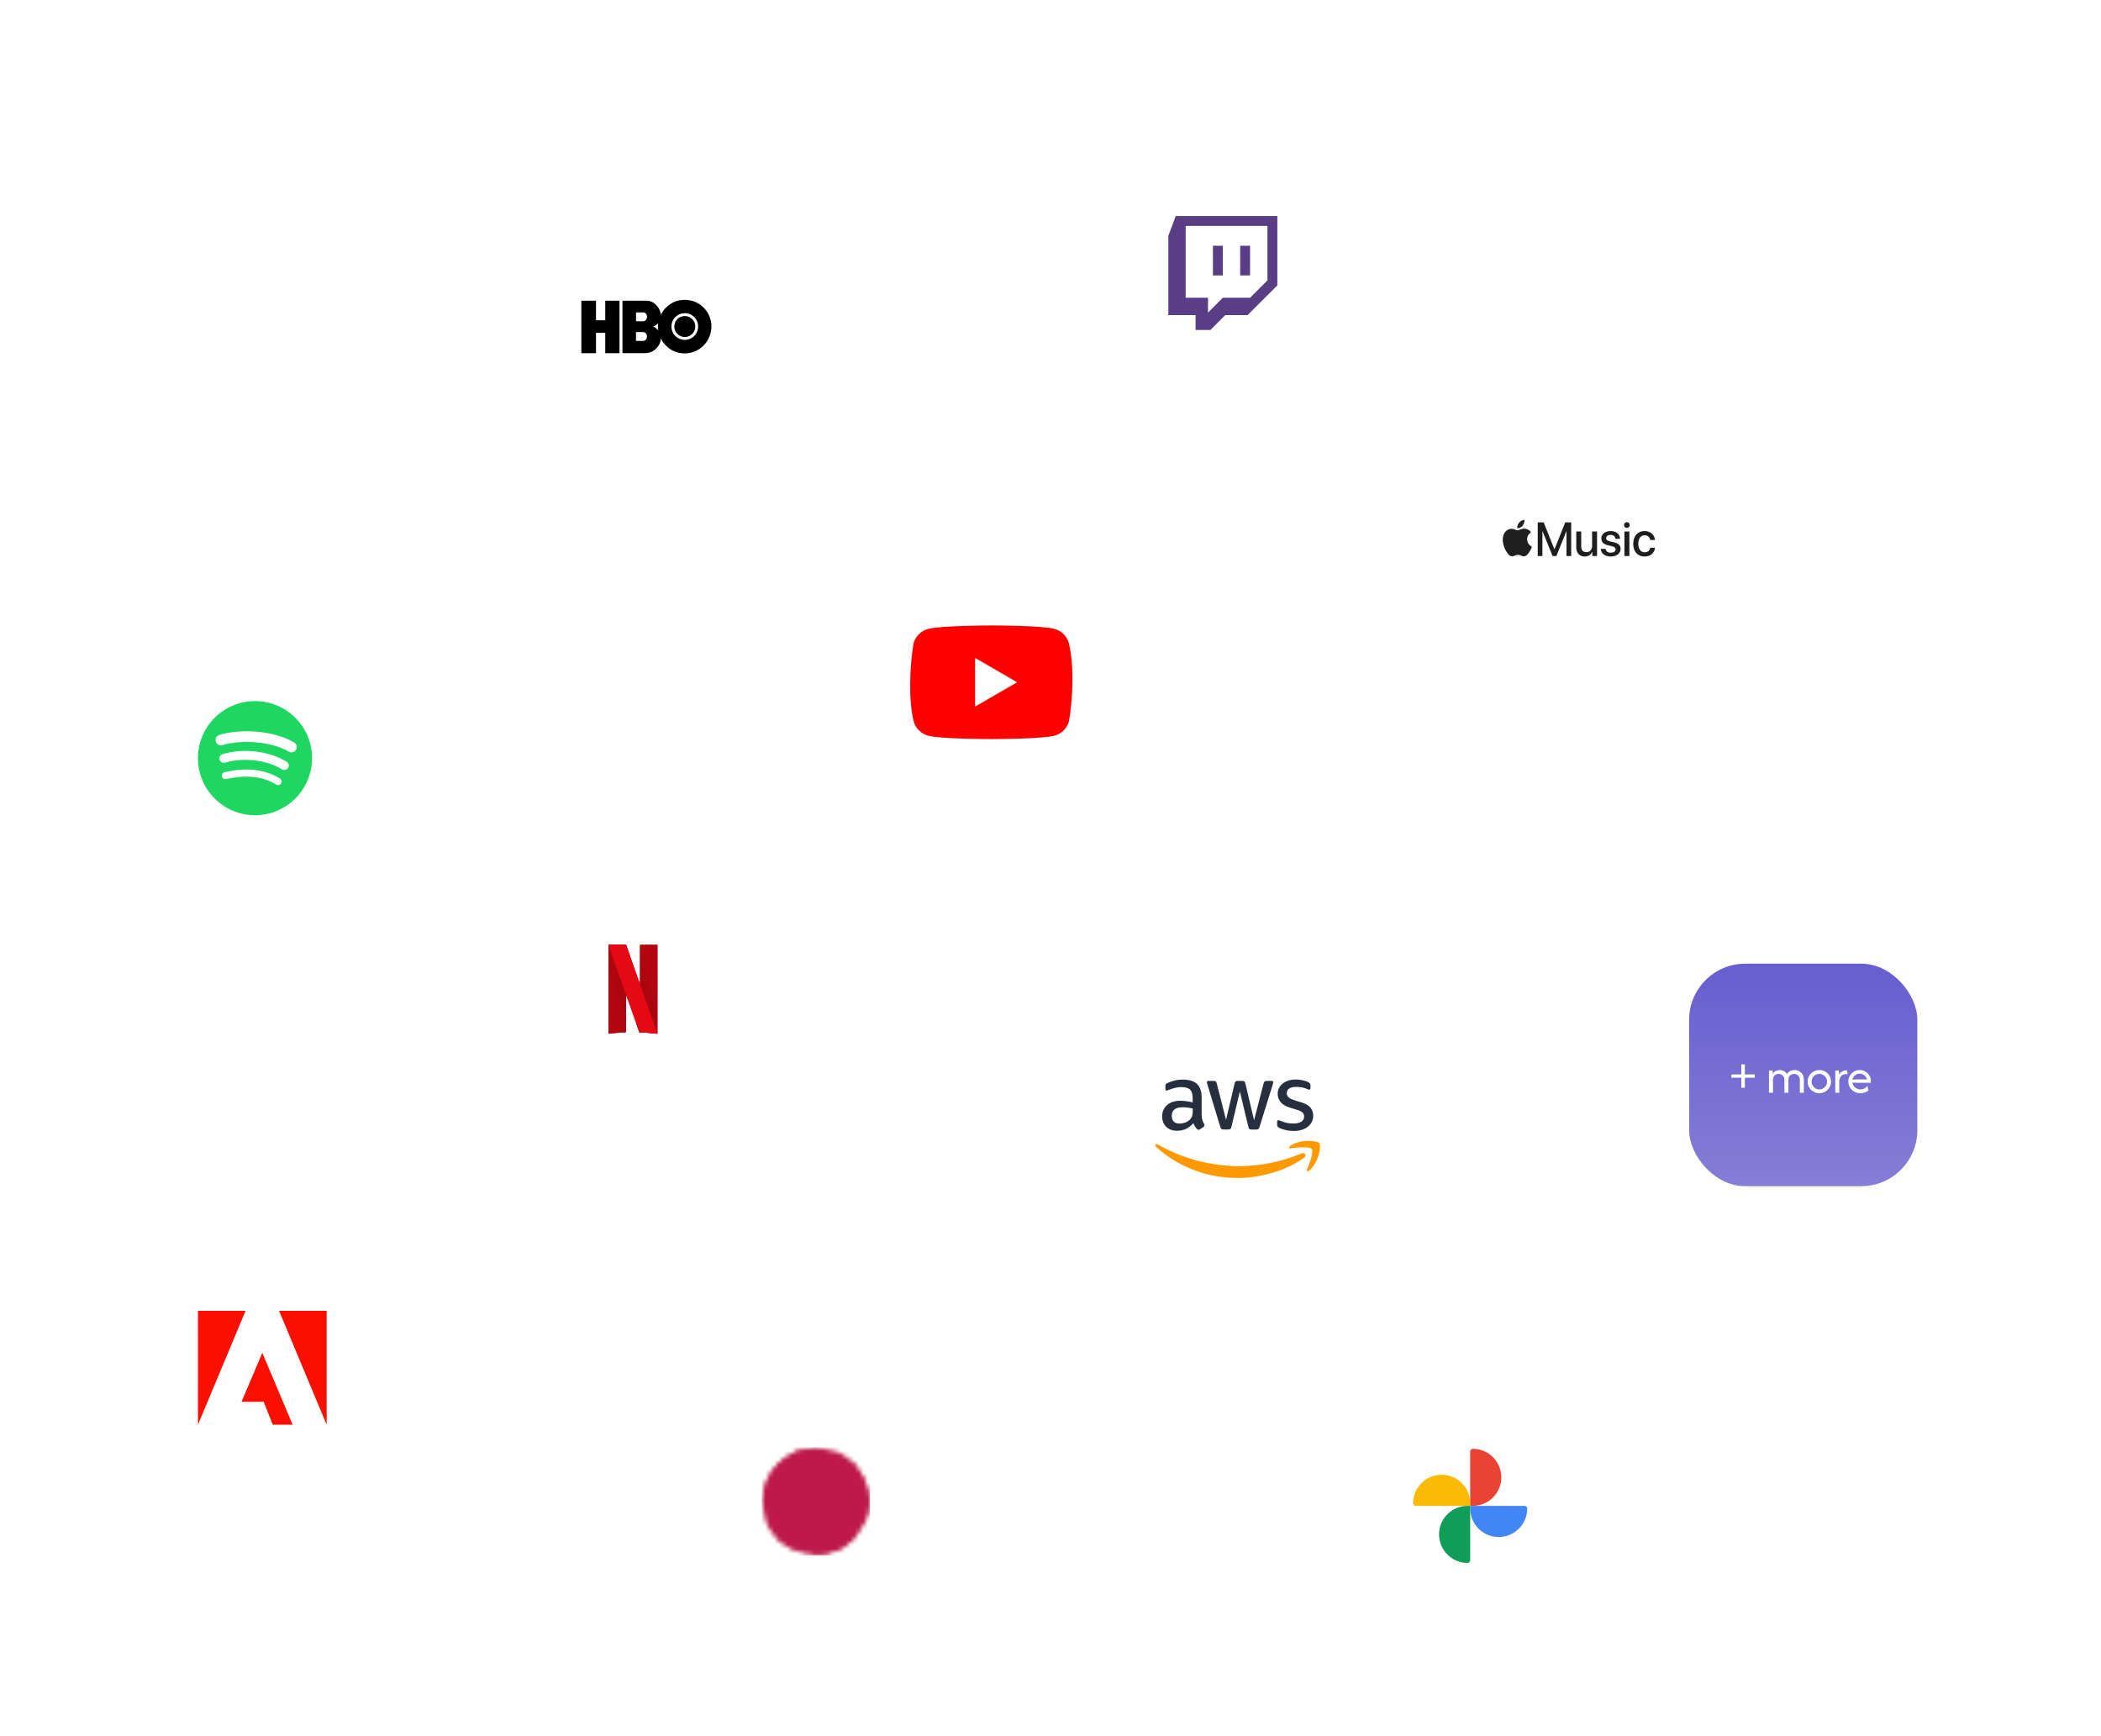 <svg width="472" height="390" viewBox="0 0 472 390" fill="none" xmlns="http://www.w3.org/2000/svg">
<g filter="url(#filter0_d_4185_19297)">
<rect x="254" y="32" width="51.272" height="49.99" rx="12.603" fill="white"/>
<g clip-path="url(#clip0_4185_19297)">
<path d="M268.674 44.002L267.004 48.455V66.266H273.124V69.608H276.466L279.804 66.266H284.812L291.492 59.589V44.002H268.674ZM270.899 46.227H289.266V58.474L285.369 62.371H279.248L275.911 65.708V62.371H270.899V46.227ZM277.021 57.362H279.248V50.683H277.021V57.362ZM283.143 57.362H285.369V50.683H283.143V57.362Z" fill="#5A3E85"/>
</g>
</g>
<g filter="url(#filter1_d_4185_19297)">
<rect x="162" y="308" width="51.272" height="49.99" rx="12.603" fill="white"/>
<mask id="mask0_4185_19297" style="mask-type:luminance" maskUnits="userSpaceOnUse" x="175" y="320" width="25" height="25">
<path d="M198.496 332.81C198.498 334.217 198.221 335.61 197.681 336.909C197.141 338.209 196.349 339.388 195.351 340.379C194.361 341.368 193.185 342.151 191.892 342.685C190.599 343.219 189.213 343.493 187.814 343.492C181.915 343.492 177.133 338.709 177.133 332.81C177.129 330.071 178.181 327.436 180.07 325.453C181.067 324.401 182.268 323.564 183.599 322.992C184.931 322.42 186.365 322.127 187.814 322.128C189.213 322.127 190.599 322.401 191.892 322.935C193.185 323.469 194.361 324.252 195.351 325.24C196.349 326.232 197.141 327.411 197.681 328.711C198.221 330.01 198.498 331.403 198.496 332.81Z" fill="#BD1949" stroke="white" stroke-width="2.564" stroke-linecap="round" stroke-linejoin="round"/>
<path d="M198.496 332.81C196.938 332.81 192.639 332.223 188.791 333.912C184.61 335.748 181.584 338.595 180.265 340.366" stroke="white" stroke-width="2.564" stroke-linecap="round" stroke-linejoin="round"/>
<path d="M183.81 322.903C185.481 324.446 189.129 328.374 190.486 332.274C191.842 336.174 192.344 340.969 192.654 342.333" stroke="white" stroke-width="2.564" stroke-linecap="round" stroke-linejoin="round"/>
<path d="M177.217 331.478C179.235 331.6 184.576 331.709 187.994 330.25C191.412 328.79 194.353 326.105 195.362 325.253M177.936 336.879C178.877 339.157 180.574 341.042 182.742 342.215" stroke="white" stroke-width="2.564" stroke-linecap="round" stroke-linejoin="round"/>
<path d="M177.133 332.81C177.129 330.071 178.181 327.436 180.07 325.453C181.067 324.401 182.268 323.564 183.599 322.992C184.931 322.42 186.365 322.127 187.814 322.128M192.087 323.017C193.304 323.549 194.41 324.303 195.351 325.24C196.349 326.232 197.141 327.411 197.681 328.711C198.221 330.01 198.498 331.403 198.496 332.81C198.496 334.125 198.258 335.385 197.823 336.549M187.814 343.492C189.213 343.493 190.599 343.219 191.892 342.685C193.185 342.151 194.361 341.368 195.351 340.379" stroke="white" stroke-width="2.564" stroke-linecap="round" stroke-linejoin="round"/>
</mask>
<g mask="url(#mask0_4185_19297)">
<path d="M175.321 320.318H200.316V345.312H175.321V320.318Z" fill="#BD1949" stroke="white" stroke-width="0.641"/>
</g>
</g>
<g filter="url(#filter2_d_4185_19297)">
<rect x="36" y="143" width="51.272" height="49.99" rx="12.603" fill="white"/>
<g clip-path="url(#clip1_4185_19297)">
<path d="M61.817 152.999C54.738 152.999 48.999 158.737 48.999 165.816C48.999 172.896 54.738 178.634 61.817 178.634C68.897 178.634 74.635 172.896 74.635 165.816C74.635 158.738 68.897 152.999 61.817 152.999L61.817 152.999ZM67.695 171.486C67.465 171.862 66.972 171.982 66.596 171.75C63.587 169.912 59.798 169.496 55.336 170.515C55.13 170.562 54.913 170.525 54.733 170.413C54.554 170.3 54.427 170.12 54.38 169.914C54.356 169.811 54.353 169.706 54.371 169.602C54.388 169.499 54.426 169.4 54.482 169.311C54.538 169.222 54.61 169.145 54.696 169.084C54.782 169.024 54.878 168.98 54.981 168.957C59.863 167.842 64.052 168.322 67.43 170.387C67.807 170.618 67.926 171.109 67.695 171.486ZM69.264 167.996C68.975 168.466 68.359 168.614 67.889 168.325C64.444 166.207 59.192 165.594 55.117 166.831C54.588 166.99 54.03 166.693 53.87 166.165C53.71 165.636 54.008 165.079 54.536 164.919C59.191 163.506 64.978 164.19 68.935 166.622C69.405 166.911 69.553 167.526 69.264 167.996ZM69.399 164.361C65.267 161.907 58.452 161.682 54.507 162.879C53.874 163.071 53.204 162.713 53.012 162.08C52.82 161.446 53.178 160.777 53.811 160.584C58.339 159.21 65.866 159.476 70.622 162.299C71.193 162.637 71.38 163.373 71.041 163.942C70.705 164.512 69.967 164.699 69.399 164.361H69.399Z" fill="#1ED760"/>
</g>
</g>
<g filter="url(#filter3_d_4185_19297)">
<rect x="38" y="278" width="51.272" height="49.99" rx="12.603" fill="white"/>
<g clip-path="url(#clip2_4185_19297)">
<path d="M63.463 299.431L70.272 315.585H65.809L63.772 310.441H58.79L63.463 299.431ZM77.916 289.998V315.582L67.227 289.998H77.916ZM59.698 289.998L49.005 315.582V289.998H59.698Z" fill="#FA0F00"/>
</g>
</g>
<g filter="url(#filter4_d_4185_19297)">
<rect x="202" y="124" width="51.272" height="49.99" rx="12.603" fill="white"/>
<g clip-path="url(#clip3_4185_19297)">
<path d="M244.656 139.997C244.447 139.224 244.039 138.519 243.473 137.953C242.907 137.387 242.203 136.979 241.43 136.77C238.6 135.998 227.213 135.998 227.213 135.998C227.213 135.998 215.826 136.021 212.996 136.793C212.223 137.002 211.519 137.41 210.953 137.976C210.387 138.543 209.979 139.247 209.77 140.02C208.914 145.047 208.582 152.707 209.793 157.533C210.002 158.306 210.41 159.011 210.976 159.577C211.542 160.143 212.247 160.551 213.02 160.76C215.849 161.532 227.237 161.532 227.237 161.532C227.237 161.532 238.624 161.532 241.453 160.76C242.226 160.551 242.93 160.143 243.497 159.577C244.063 159.011 244.471 158.306 244.68 157.533C245.582 152.499 245.861 144.844 244.656 139.997Z" fill="#FF0000"/>
<path d="M223.589 154.236L233.035 148.764L223.589 143.292V154.236Z" fill="white"/>
</g>
</g>
<g filter="url(#filter5_d_4185_19297)">
<rect x="309" y="309" width="51.272" height="49.99" rx="12.603" fill="white"/>
<g clip-path="url(#clip4_4185_19297)">
<path d="M328.408 326.824C331.946 326.824 334.817 329.695 334.817 333.233V333.819H322.585C322.263 333.819 321.999 333.555 321.999 333.233C321.999 329.695 324.87 326.824 328.408 326.824Z" fill="#FBBB05"/>
<path d="M341.81 327.408C341.81 330.946 338.939 333.817 335.401 333.817H334.815V321.585C334.815 321.263 335.079 321 335.401 321C338.939 321 341.81 323.871 341.81 327.408Z" fill="#E94335"/>
<path d="M341.224 340.817C337.687 340.817 334.815 337.946 334.815 334.408V333.822H347.047C347.37 333.822 347.633 334.086 347.633 334.408C347.633 337.946 344.762 340.817 341.224 340.817Z" fill="#4285F4"/>
<path d="M327.821 340.231C327.821 336.693 330.692 333.822 334.23 333.822H334.816V346.054C334.816 346.376 334.552 346.64 334.23 346.64C330.692 346.64 327.821 343.769 327.821 340.231Z" fill="#0F9D58"/>
</g>
</g>
<g filter="url(#filter6_d_4185_19297)">
<rect x="121" y="193" width="51.272" height="49.99" rx="12.603" fill="white"/>
<path d="M148.315 207.754L148.308 212.172L148.3 216.589L147.936 215.564L147.936 215.562L147.466 225.397C147.928 226.701 148.175 227.397 148.178 227.4C148.181 227.403 148.445 227.419 148.763 227.435C149.726 227.483 150.92 227.585 151.826 227.698C152.036 227.724 152.216 227.737 152.227 227.728C152.238 227.718 152.244 223.22 152.24 217.732L152.233 207.754H148.315ZM141.229 207.741V217.729C141.229 223.222 141.234 227.722 141.24 227.729C141.247 227.735 141.587 227.703 141.997 227.658C142.406 227.612 142.971 227.555 143.253 227.531C143.686 227.494 144.977 227.411 145.127 227.41C145.17 227.41 145.173 227.186 145.179 223.18L145.186 218.95L145.499 219.834L145.609 220.146L146.079 210.314L145.917 209.858C145.676 209.176 145.435 208.494 145.194 207.813L145.168 207.741H141.229Z" fill="#B1060F"/>
<path d="M141.229 207.741V213.347L145.178 223.824C145.179 223.584 145.179 223.454 145.179 223.18L145.186 218.95L145.499 219.834C147.238 224.755 148.172 227.394 148.178 227.4C148.181 227.403 148.445 227.419 148.763 227.435C149.726 227.483 150.92 227.585 151.826 227.698C152.036 227.724 152.216 227.737 152.227 227.728C152.234 227.721 152.239 225.515 152.241 222.404L148.309 211.102L148.308 212.172L148.3 216.589L147.936 215.564C147.581 214.562 147.344 213.892 145.917 209.858C145.676 209.176 145.435 208.494 145.194 207.813L145.168 207.741H141.229Z" fill="url(#paint0_radial_4185_19297)"/>
<path d="M141.229 207.741L145.186 218.955V218.95L145.498 219.834C147.238 224.755 148.172 227.394 148.178 227.4C148.181 227.403 148.445 227.419 148.763 227.435C149.726 227.483 150.92 227.585 151.826 227.698C152.034 227.724 152.214 227.737 152.226 227.728L148.299 216.587V216.589L147.936 215.564C147.581 214.562 147.344 213.892 145.917 209.858C145.533 208.773 145.208 207.853 145.193 207.813L145.168 207.741H141.229Z" fill="#E50914"/>
<path d="M148.315 207.754L148.308 212.172L148.3 216.589L147.936 215.564L147.936 215.562L147.466 225.397C147.928 226.701 148.175 227.397 148.178 227.4C148.181 227.403 148.445 227.419 148.763 227.435C149.726 227.483 150.92 227.585 151.826 227.698C152.036 227.724 152.216 227.737 152.227 227.728C152.238 227.718 152.244 223.22 152.24 217.732L152.233 207.754H148.315ZM141.229 207.741V217.729C141.229 223.222 141.234 227.722 141.24 227.729C141.247 227.735 141.587 227.703 141.997 227.658C142.406 227.612 142.971 227.555 143.253 227.531C143.686 227.494 144.977 227.411 145.127 227.41C145.17 227.41 145.173 227.186 145.179 223.18L145.186 218.95L145.499 219.834L145.609 220.146L146.079 210.314L145.917 209.858C145.676 209.176 145.435 208.494 145.194 207.813L145.168 207.741H141.229Z" fill="#B1060F"/>
<path d="M141.229 207.741V213.347L145.178 223.824C145.179 223.584 145.179 223.454 145.179 223.18L145.186 218.95L145.499 219.834C147.238 224.755 148.172 227.394 148.178 227.4C148.181 227.403 148.445 227.419 148.763 227.435C149.726 227.483 150.92 227.585 151.826 227.698C152.036 227.724 152.216 227.737 152.227 227.728C152.234 227.721 152.239 225.515 152.241 222.404L148.309 211.102L148.308 212.172L148.3 216.589L147.936 215.564C147.581 214.562 147.344 213.892 145.917 209.858C145.676 209.176 145.435 208.494 145.194 207.813L145.168 207.741H141.229Z" fill="url(#paint1_radial_4185_19297)"/>
<path d="M141.229 207.741L145.186 218.955V218.95L145.498 219.834C147.238 224.755 148.172 227.394 148.178 227.4C148.181 227.403 148.445 227.419 148.763 227.435C149.726 227.483 150.92 227.585 151.826 227.698C152.034 227.724 152.214 227.737 152.226 227.728L148.299 216.587V216.589L147.936 215.564C147.581 214.562 147.344 213.892 145.917 209.858C145.533 208.773 145.208 207.853 145.193 207.813L145.168 207.741H141.229Z" fill="#E50914"/>
</g>
<g filter="url(#filter7_d_4185_19297)">
<rect x="334" y="92" width="51.272" height="49.99" rx="12.603" fill="white"/>
<path d="M356.455 120.407V114.84H356.419L354.178 120.407H353.323L351.08 114.84H351.042V120.407H349.992V112.843H351.326L353.73 118.87H353.771L356.17 112.843H357.509V120.407H356.455ZM363.319 120.407H362.253V119.474H362.228C361.928 120.135 361.377 120.506 360.549 120.506C359.369 120.506 358.649 119.726 358.649 118.462V114.893H359.761V118.243C359.761 119.081 360.152 119.531 360.919 119.531C361.723 119.531 362.207 118.966 362.207 118.106V114.893H363.319V120.407ZM366.366 114.794C367.629 114.794 368.447 115.505 368.484 116.521H367.439C367.376 115.988 366.991 115.652 366.366 115.652C365.764 115.652 365.362 115.952 365.362 116.391C365.362 116.737 365.61 116.973 366.197 117.11L367.078 117.315C368.185 117.575 368.607 118.017 368.607 118.812C368.607 119.82 367.684 120.511 366.409 120.511C365.054 120.511 364.24 119.835 364.137 118.787H365.239C365.339 119.361 365.729 119.648 366.409 119.647C367.076 119.647 367.49 119.363 367.49 118.912C367.49 118.556 367.288 118.347 366.696 118.21L365.815 118.001C364.785 117.76 364.276 117.257 364.276 116.455C364.276 115.469 365.121 114.794 366.366 114.794ZM369.377 113.435C369.377 113.265 369.445 113.102 369.565 112.981C369.685 112.861 369.849 112.794 370.019 112.794C370.189 112.794 370.352 112.861 370.472 112.981C370.593 113.102 370.66 113.265 370.66 113.435C370.66 113.791 370.378 114.085 370.022 114.085C369.851 114.083 369.687 114.014 369.567 113.892C369.446 113.771 369.377 113.606 369.377 113.435ZM369.468 114.893H370.58V120.407H369.468V114.893ZM375.276 116.79C375.163 116.203 374.729 115.736 374.003 115.736C373.145 115.736 372.578 116.465 372.578 117.649C372.578 118.86 373.15 119.563 374.015 119.563C374.7 119.563 375.148 119.18 375.276 118.54H376.345C376.226 119.714 375.305 120.511 374.002 120.511C372.453 120.511 371.444 119.432 371.444 117.649C371.444 115.899 372.453 114.792 373.993 114.792C375.387 114.792 376.238 115.705 376.335 116.79H375.276ZM346.591 113.581C346.303 113.924 345.846 114.196 345.39 114.157C345.33 113.692 345.559 113.197 345.817 112.894C346.117 112.537 346.544 112.312 347.008 112.267C347.058 112.752 346.869 113.225 346.591 113.581ZM347.001 114.249C347.26 114.27 348.002 114.352 348.478 115.066C348.438 115.096 347.597 115.591 347.605 116.629C347.617 117.87 348.676 118.282 348.685 118.294C348.676 118.323 348.517 118.877 348.132 119.452C347.795 119.957 347.448 120.451 346.893 120.462C346.36 120.47 346.18 120.138 345.567 120.138C344.955 120.138 344.755 120.451 344.25 120.47C343.716 120.491 343.309 119.936 342.974 119.432C342.281 118.414 341.756 116.557 342.469 115.308C342.815 114.684 343.449 114.291 344.132 114.28C344.657 114.27 345.141 114.633 345.458 114.633C345.774 114.633 346.337 114.21 347.001 114.249Z" fill="#1E1E1E"/>
</g>
<g filter="url(#filter8_d_4185_19297)">
<rect x="384" y="212" width="51.272" height="49.99" rx="12.603" fill="url(#paint2_linear_4185_19297)"/>
<path d="M395.725 239.875V237.625H393.5V236.875H395.725V234.625H396.525V236.875H398.75V237.625H396.525V239.875H395.725ZM401.942 241V236H402.776V236.717C402.959 236.444 403.189 236.242 403.467 236.108C403.751 235.969 404.048 235.9 404.359 235.9C404.698 235.9 405.009 235.981 405.292 236.142C405.576 236.297 405.803 236.517 405.976 236.8C406.17 236.5 406.42 236.275 406.726 236.125C407.037 235.975 407.364 235.9 407.709 235.9C408.087 235.9 408.431 235.989 408.742 236.167C409.059 236.344 409.309 236.594 409.492 236.917C409.681 237.233 409.776 237.608 409.776 238.042V241H408.876V238.15C408.876 237.694 408.745 237.35 408.484 237.117C408.228 236.878 407.931 236.758 407.592 236.758C407.381 236.758 407.176 236.806 406.976 236.9C406.781 236.994 406.62 237.142 406.492 237.342C406.37 237.542 406.309 237.803 406.309 238.125V241H405.409V238.15C405.409 237.833 405.345 237.572 405.217 237.367C405.095 237.161 404.934 237.008 404.734 236.908C404.539 236.803 404.337 236.75 404.126 236.75C403.92 236.75 403.717 236.797 403.517 236.892C403.323 236.986 403.162 237.133 403.034 237.333C402.906 237.533 402.842 237.797 402.842 238.125V241H401.942ZM413.254 241.1C412.77 241.1 412.329 240.983 411.929 240.75C411.529 240.517 411.209 240.203 410.97 239.808C410.737 239.414 410.62 238.978 410.62 238.5C410.62 238.017 410.737 237.581 410.97 237.192C411.209 236.797 411.529 236.483 411.929 236.25C412.329 236.017 412.77 235.9 413.254 235.9C413.743 235.9 414.184 236.017 414.579 236.25C414.979 236.483 415.295 236.797 415.529 237.192C415.768 237.581 415.887 238.017 415.887 238.5C415.887 238.978 415.768 239.414 415.529 239.808C415.295 240.203 414.979 240.517 414.579 240.75C414.184 240.983 413.743 241.1 413.254 241.1ZM413.254 240.25C413.576 240.25 413.868 240.172 414.129 240.017C414.39 239.856 414.598 239.644 414.754 239.383C414.909 239.117 414.987 238.822 414.987 238.5C414.987 238.178 414.909 237.886 414.754 237.625C414.598 237.358 414.39 237.147 414.129 236.992C413.868 236.831 413.576 236.75 413.254 236.75C412.931 236.75 412.64 236.831 412.379 236.992C412.118 237.147 411.909 237.358 411.754 237.625C411.598 237.886 411.52 238.178 411.52 238.5C411.52 238.822 411.598 239.117 411.754 239.383C411.909 239.644 412.118 239.856 412.379 240.017C412.64 240.172 412.931 240.25 413.254 240.25ZM416.834 241V236H417.668V236.917C417.845 236.622 418.082 236.389 418.376 236.217C418.67 236.039 419.02 235.95 419.426 235.95L419.651 236.85C419.545 236.817 419.423 236.8 419.284 236.8C418.818 236.8 418.443 236.95 418.159 237.25C417.876 237.544 417.734 237.967 417.734 238.517V241H416.834ZM422.504 241.1C421.981 241.1 421.512 240.983 421.095 240.75C420.684 240.517 420.359 240.2 420.12 239.8C419.887 239.394 419.77 238.944 419.77 238.45C419.77 237.978 419.884 237.55 420.112 237.167C420.34 236.778 420.645 236.469 421.029 236.242C421.418 236.014 421.845 235.9 422.312 235.9C422.773 235.9 423.195 236.011 423.579 236.233C423.962 236.45 424.268 236.744 424.495 237.117C424.723 237.489 424.837 237.911 424.837 238.383V238.75H421.57C421.426 238.75 421.279 238.744 421.129 238.733C420.979 238.722 420.831 238.706 420.687 238.683C420.748 239.128 420.948 239.5 421.287 239.8C421.631 240.1 422.04 240.25 422.512 240.25C422.829 240.25 423.123 240.178 423.395 240.033C423.668 239.889 423.887 239.697 424.054 239.458L424.304 240.483C424.065 240.678 423.79 240.831 423.479 240.942C423.173 241.047 422.848 241.1 422.504 241.1ZM420.662 238.075C420.962 238.025 421.265 238 421.57 238H423.229C423.351 238 423.47 238.006 423.587 238.017C423.709 238.022 423.831 238.031 423.954 238.042C423.876 237.653 423.681 237.333 423.37 237.083C423.059 236.828 422.706 236.7 422.312 236.7C421.906 236.7 421.551 236.836 421.245 237.108C420.94 237.375 420.745 237.697 420.662 238.075Z" fill="white"/>
</g>
<g filter="url(#filter9_d_4185_19297)">
<rect x="257" y="224" width="51.272" height="49.99" rx="12.603" fill="white"/>
<g clip-path="url(#clip5_4185_19297)">
<path d="M274.513 246.054C274.513 246.51 274.563 246.879 274.649 247.149C274.758 247.454 274.89 247.75 275.042 248.035C275.104 248.134 275.128 248.232 275.128 248.318C275.128 248.441 275.055 248.564 274.895 248.688L274.12 249.204C274.009 249.278 273.898 249.315 273.8 249.315C273.677 249.315 273.554 249.254 273.43 249.143C273.265 248.965 273.116 248.771 272.988 248.564C272.864 248.355 272.741 248.121 272.606 247.839C271.646 248.97 270.44 249.536 268.989 249.537C267.955 249.537 267.131 249.241 266.528 248.651C265.925 248.06 265.617 247.272 265.617 246.288C265.617 245.242 265.986 244.393 266.737 243.753C267.487 243.114 268.484 242.794 269.751 242.794C270.17 242.794 270.601 242.831 271.056 242.892C271.511 242.954 271.979 243.052 272.471 243.163V242.265C272.471 241.329 272.274 240.677 271.892 240.296C271.499 239.914 270.834 239.73 269.887 239.73C269.456 239.73 269.013 239.779 268.558 239.89C268.103 240.001 267.66 240.136 267.229 240.308C267.032 240.394 266.885 240.443 266.798 240.468C266.712 240.493 266.651 240.505 266.601 240.505C266.429 240.505 266.343 240.382 266.343 240.124V239.521C266.343 239.324 266.368 239.176 266.429 239.09C266.491 239.004 266.601 238.918 266.774 238.832C267.204 238.61 267.721 238.425 268.324 238.278C268.927 238.118 269.567 238.044 270.244 238.044C271.708 238.044 272.779 238.376 273.468 239.041C274.144 239.705 274.489 240.714 274.489 242.068V246.054H274.513ZM269.518 247.925C269.924 247.925 270.342 247.851 270.785 247.703C271.228 247.555 271.622 247.285 271.954 246.916C272.151 246.682 272.299 246.424 272.372 246.128C272.446 245.833 272.495 245.476 272.495 245.058V244.541C272.122 244.45 271.744 244.38 271.363 244.332C270.98 244.283 270.593 244.258 270.207 244.258C269.382 244.258 268.779 244.418 268.373 244.75C267.967 245.082 267.77 245.55 267.77 246.165C267.77 246.743 267.918 247.174 268.226 247.469C268.521 247.777 268.952 247.925 269.518 247.925ZM279.398 249.254C279.177 249.254 279.029 249.217 278.931 249.13C278.832 249.057 278.746 248.884 278.672 248.651L275.781 239.139C275.707 238.893 275.67 238.733 275.67 238.647C275.67 238.45 275.768 238.339 275.965 238.339H277.171C277.405 238.339 277.565 238.376 277.651 238.462C277.749 238.536 277.823 238.709 277.897 238.942L279.964 247.088L281.884 238.942C281.945 238.696 282.019 238.536 282.117 238.462C282.216 238.389 282.388 238.339 282.61 238.339H283.594C283.828 238.339 283.988 238.376 284.086 238.462C284.185 238.536 284.271 238.709 284.32 238.942L286.264 247.186L288.393 238.942C288.466 238.696 288.553 238.536 288.639 238.462C288.737 238.389 288.897 238.339 289.119 238.339H290.263C290.46 238.339 290.571 238.438 290.571 238.647C290.571 238.709 290.558 238.77 290.546 238.844C290.534 238.918 290.509 239.016 290.46 239.152L287.494 248.663C287.421 248.909 287.334 249.069 287.236 249.143C287.138 249.217 286.978 249.266 286.769 249.266H285.71C285.477 249.266 285.317 249.229 285.218 249.143C285.12 249.057 285.034 248.897 284.984 248.651L283.077 240.714L281.182 248.638C281.121 248.884 281.047 249.044 280.948 249.13C280.85 249.217 280.678 249.254 280.456 249.254H279.398ZM295.209 249.586C294.57 249.586 293.93 249.512 293.315 249.364C292.699 249.217 292.22 249.057 291.9 248.872C291.703 248.761 291.567 248.638 291.518 248.528C291.47 248.419 291.445 248.302 291.444 248.183V247.555C291.444 247.297 291.543 247.174 291.727 247.174C291.803 247.174 291.878 247.187 291.949 247.211C292.023 247.236 292.133 247.285 292.256 247.334C292.691 247.525 293.145 247.67 293.61 247.765C294.092 247.862 294.582 247.912 295.074 247.912C295.849 247.912 296.452 247.777 296.871 247.506C297.289 247.236 297.51 246.842 297.51 246.337C297.51 245.993 297.4 245.71 297.178 245.476C296.957 245.242 296.538 245.033 295.936 244.836L294.151 244.283C293.253 243.999 292.589 243.581 292.183 243.027C291.777 242.486 291.567 241.883 291.567 241.243C291.567 240.727 291.678 240.271 291.9 239.877C292.121 239.484 292.416 239.139 292.786 238.869C293.155 238.585 293.573 238.376 294.065 238.229C294.557 238.081 295.074 238.02 295.615 238.02C295.886 238.02 296.169 238.032 296.44 238.069C296.723 238.106 296.981 238.155 297.24 238.204C297.486 238.266 297.72 238.327 297.941 238.401C298.163 238.475 298.335 238.549 298.458 238.622C298.63 238.721 298.753 238.819 298.827 238.93C298.901 239.029 298.938 239.164 298.938 239.336V239.914C298.938 240.173 298.839 240.308 298.655 240.308C298.556 240.308 298.396 240.259 298.187 240.16C297.486 239.841 296.698 239.681 295.825 239.681C295.123 239.681 294.57 239.791 294.188 240.025C293.807 240.259 293.61 240.616 293.61 241.12C293.61 241.465 293.733 241.76 293.979 241.994C294.225 242.228 294.68 242.461 295.333 242.671L297.08 243.224C297.966 243.507 298.606 243.901 298.987 244.405C299.368 244.91 299.553 245.488 299.553 246.128C299.553 246.657 299.442 247.137 299.233 247.555C299.012 247.974 298.716 248.343 298.335 248.638C297.953 248.946 297.498 249.167 296.969 249.327C296.415 249.5 295.837 249.586 295.209 249.586Z" fill="#252F3E"/>
<path d="M297.535 255.565C293.487 258.555 287.606 260.143 282.549 260.143C275.461 260.143 269.075 257.522 264.252 253.166C263.87 252.821 264.215 252.354 264.67 252.624C269.887 255.652 276.322 257.485 282.979 257.485C287.47 257.485 292.404 256.55 296.945 254.63C297.622 254.323 298.2 255.073 297.535 255.565ZM299.221 253.646C298.704 252.981 295.801 253.326 294.484 253.486C294.09 253.535 294.029 253.191 294.386 252.932C296.699 251.308 300.501 251.776 300.944 252.317C301.387 252.871 300.821 256.673 298.655 258.494C298.323 258.777 298.003 258.629 298.151 258.26C298.643 257.042 299.738 254.298 299.221 253.646Z" fill="#FF9900"/>
</g>
</g>
<g filter="url(#filter10_d_4185_19297)">
<rect x="124" y="44" width="51.272" height="49.99" rx="12.603" fill="white"/>
<path d="M143.704 74.821H140.504V70.25H138.427V74.821H135.141L135.129 63.038H138.427V67.422H140.504V63.038H143.704V74.821ZM158.37 74.877C161.67 74.875 164.355 72.134 164.355 68.832C164.36 68.045 164.209 67.264 163.91 66.535C163.611 65.806 163.17 65.144 162.614 64.587C162.057 64.03 161.395 63.589 160.667 63.289C159.938 62.989 159.158 62.837 158.37 62.841C155.074 62.839 153.389 65.266 152.973 66.245C152.977 64.775 151.527 63.039 149.831 63.037H144.372V74.818L149.463 74.819C151.516 74.819 152.978 73.041 152.98 71.515C153.449 72.475 155.075 74.879 158.371 74.876L158.37 74.877ZM149.036 70.084C149.507 70.084 149.879 70.549 149.879 71.079C149.879 71.609 149.507 72.074 149.036 72.074H147.416V70.084H149.036ZM149.042 65.66C149.513 65.66 149.885 66.125 149.885 66.655C149.885 67.186 149.513 67.651 149.042 67.651H147.422V65.66H149.042ZM151.197 68.835C151.569 68.787 152.187 68.364 152.405 68.092C152.329 68.428 152.323 69.4 152.413 69.736C152.164 69.353 151.575 68.882 151.197 68.835ZM155.374 68.835C155.374 68.441 155.452 68.051 155.603 67.687C155.753 67.324 155.974 66.993 156.253 66.715C156.531 66.436 156.861 66.216 157.225 66.065C157.589 65.914 157.979 65.837 158.373 65.837C158.766 65.837 159.156 65.914 159.52 66.065C159.884 66.216 160.214 66.436 160.493 66.715C160.771 66.993 160.992 67.324 161.142 67.687C161.293 68.051 161.371 68.441 161.371 68.835C161.371 69.63 161.055 70.393 160.492 70.955C159.93 71.518 159.167 71.834 158.372 71.834C157.577 71.834 156.814 71.518 156.251 70.955C155.689 70.393 155.374 69.63 155.374 68.835ZM158.373 71.192C158.998 71.192 159.597 70.944 160.04 70.502C160.482 70.06 160.73 69.46 160.73 68.835C160.73 68.21 160.482 67.61 160.04 67.168C159.597 66.726 158.998 66.477 158.373 66.477C157.747 66.477 157.148 66.726 156.705 67.168C156.263 67.61 156.015 68.21 156.015 68.835C156.015 69.46 156.263 70.06 156.705 70.502C157.148 70.944 157.747 71.192 158.373 71.192Z" fill="black"/>
</g>
<defs>
<filter id="filter0_d_4185_19297" x="238.136" y="25.201" width="73.934" height="72.652" filterUnits="userSpaceOnUse" color-interpolation-filters="sRGB">
<feFlood flood-opacity="0" result="BackgroundImageFix"/>
<feColorMatrix in="SourceAlpha" type="matrix" values="0 0 0 0 0 0 0 0 0 0 0 0 0 0 0 0 0 0 127 0" result="hardAlpha"/>
<feOffset dx="-4.532" dy="4.532"/>
<feGaussianBlur stdDeviation="5.666"/>
<feComposite in2="hardAlpha" operator="out"/>
<feColorMatrix type="matrix" values="0 0 0 0 0.287 0 0 0 0 0.287 0 0 0 0 0.287 0 0 0 0.5 0"/>
<feBlend mode="normal" in2="BackgroundImageFix" result="effect1_dropShadow_4185_19297"/>
<feBlend mode="normal" in="SourceGraphic" in2="effect1_dropShadow_4185_19297" result="shape"/>
</filter>
<filter id="filter1_d_4185_19297" x="146.136" y="301.201" width="73.934" height="72.652" filterUnits="userSpaceOnUse" color-interpolation-filters="sRGB">
<feFlood flood-opacity="0" result="BackgroundImageFix"/>
<feColorMatrix in="SourceAlpha" type="matrix" values="0 0 0 0 0 0 0 0 0 0 0 0 0 0 0 0 0 0 127 0" result="hardAlpha"/>
<feOffset dx="-4.532" dy="4.532"/>
<feGaussianBlur stdDeviation="5.666"/>
<feComposite in2="hardAlpha" operator="out"/>
<feColorMatrix type="matrix" values="0 0 0 0 0.287 0 0 0 0 0.287 0 0 0 0 0.287 0 0 0 0.5 0"/>
<feBlend mode="normal" in2="BackgroundImageFix" result="effect1_dropShadow_4185_19297"/>
<feBlend mode="normal" in="SourceGraphic" in2="effect1_dropShadow_4185_19297" result="shape"/>
</filter>
<filter id="filter2_d_4185_19297" x="20.136" y="136.201" width="73.934" height="72.652" filterUnits="userSpaceOnUse" color-interpolation-filters="sRGB">
<feFlood flood-opacity="0" result="BackgroundImageFix"/>
<feColorMatrix in="SourceAlpha" type="matrix" values="0 0 0 0 0 0 0 0 0 0 0 0 0 0 0 0 0 0 127 0" result="hardAlpha"/>
<feOffset dx="-4.532" dy="4.532"/>
<feGaussianBlur stdDeviation="5.666"/>
<feComposite in2="hardAlpha" operator="out"/>
<feColorMatrix type="matrix" values="0 0 0 0 0.287 0 0 0 0 0.287 0 0 0 0 0.287 0 0 0 0.5 0"/>
<feBlend mode="normal" in2="BackgroundImageFix" result="effect1_dropShadow_4185_19297"/>
<feBlend mode="normal" in="SourceGraphic" in2="effect1_dropShadow_4185_19297" result="shape"/>
</filter>
<filter id="filter3_d_4185_19297" x="22.136" y="271.201" width="73.934" height="72.652" filterUnits="userSpaceOnUse" color-interpolation-filters="sRGB">
<feFlood flood-opacity="0" result="BackgroundImageFix"/>
<feColorMatrix in="SourceAlpha" type="matrix" values="0 0 0 0 0 0 0 0 0 0 0 0 0 0 0 0 0 0 127 0" result="hardAlpha"/>
<feOffset dx="-4.532" dy="4.532"/>
<feGaussianBlur stdDeviation="5.666"/>
<feComposite in2="hardAlpha" operator="out"/>
<feColorMatrix type="matrix" values="0 0 0 0 0.287 0 0 0 0 0.287 0 0 0 0 0.287 0 0 0 0.5 0"/>
<feBlend mode="normal" in2="BackgroundImageFix" result="effect1_dropShadow_4185_19297"/>
<feBlend mode="normal" in="SourceGraphic" in2="effect1_dropShadow_4185_19297" result="shape"/>
</filter>
<filter id="filter4_d_4185_19297" x="186.136" y="117.201" width="73.934" height="72.652" filterUnits="userSpaceOnUse" color-interpolation-filters="sRGB">
<feFlood flood-opacity="0" result="BackgroundImageFix"/>
<feColorMatrix in="SourceAlpha" type="matrix" values="0 0 0 0 0 0 0 0 0 0 0 0 0 0 0 0 0 0 127 0" result="hardAlpha"/>
<feOffset dx="-4.532" dy="4.532"/>
<feGaussianBlur stdDeviation="5.666"/>
<feComposite in2="hardAlpha" operator="out"/>
<feColorMatrix type="matrix" values="0 0 0 0 0.287 0 0 0 0 0.287 0 0 0 0 0.287 0 0 0 0.5 0"/>
<feBlend mode="normal" in2="BackgroundImageFix" result="effect1_dropShadow_4185_19297"/>
<feBlend mode="normal" in="SourceGraphic" in2="effect1_dropShadow_4185_19297" result="shape"/>
</filter>
<filter id="filter5_d_4185_19297" x="293.136" y="302.201" width="73.934" height="72.652" filterUnits="userSpaceOnUse" color-interpolation-filters="sRGB">
<feFlood flood-opacity="0" result="BackgroundImageFix"/>
<feColorMatrix in="SourceAlpha" type="matrix" values="0 0 0 0 0 0 0 0 0 0 0 0 0 0 0 0 0 0 127 0" result="hardAlpha"/>
<feOffset dx="-4.532" dy="4.532"/>
<feGaussianBlur stdDeviation="5.666"/>
<feComposite in2="hardAlpha" operator="out"/>
<feColorMatrix type="matrix" values="0 0 0 0 0.287 0 0 0 0 0.287 0 0 0 0 0.287 0 0 0 0.5 0"/>
<feBlend mode="normal" in2="BackgroundImageFix" result="effect1_dropShadow_4185_19297"/>
<feBlend mode="normal" in="SourceGraphic" in2="effect1_dropShadow_4185_19297" result="shape"/>
</filter>
<filter id="filter6_d_4185_19297" x="105.136" y="186.201" width="73.934" height="72.652" filterUnits="userSpaceOnUse" color-interpolation-filters="sRGB">
<feFlood flood-opacity="0" result="BackgroundImageFix"/>
<feColorMatrix in="SourceAlpha" type="matrix" values="0 0 0 0 0 0 0 0 0 0 0 0 0 0 0 0 0 0 127 0" result="hardAlpha"/>
<feOffset dx="-4.532" dy="4.532"/>
<feGaussianBlur stdDeviation="5.666"/>
<feComposite in2="hardAlpha" operator="out"/>
<feColorMatrix type="matrix" values="0 0 0 0 0.287 0 0 0 0 0.287 0 0 0 0 0.287 0 0 0 0.5 0"/>
<feBlend mode="normal" in2="BackgroundImageFix" result="effect1_dropShadow_4185_19297"/>
<feBlend mode="normal" in="SourceGraphic" in2="effect1_dropShadow_4185_19297" result="shape"/>
</filter>
<filter id="filter7_d_4185_19297" x="318.136" y="85.201" width="73.934" height="72.652" filterUnits="userSpaceOnUse" color-interpolation-filters="sRGB">
<feFlood flood-opacity="0" result="BackgroundImageFix"/>
<feColorMatrix in="SourceAlpha" type="matrix" values="0 0 0 0 0 0 0 0 0 0 0 0 0 0 0 0 0 0 127 0" result="hardAlpha"/>
<feOffset dx="-4.532" dy="4.532"/>
<feGaussianBlur stdDeviation="5.666"/>
<feComposite in2="hardAlpha" operator="out"/>
<feColorMatrix type="matrix" values="0 0 0 0 0.287 0 0 0 0 0.287 0 0 0 0 0.287 0 0 0 0.5 0"/>
<feBlend mode="normal" in2="BackgroundImageFix" result="effect1_dropShadow_4185_19297"/>
<feBlend mode="normal" in="SourceGraphic" in2="effect1_dropShadow_4185_19297" result="shape"/>
</filter>
<filter id="filter8_d_4185_19297" x="368.136" y="205.201" width="73.934" height="72.652" filterUnits="userSpaceOnUse" color-interpolation-filters="sRGB">
<feFlood flood-opacity="0" result="BackgroundImageFix"/>
<feColorMatrix in="SourceAlpha" type="matrix" values="0 0 0 0 0 0 0 0 0 0 0 0 0 0 0 0 0 0 127 0" result="hardAlpha"/>
<feOffset dx="-4.532" dy="4.532"/>
<feGaussianBlur stdDeviation="5.666"/>
<feComposite in2="hardAlpha" operator="out"/>
<feColorMatrix type="matrix" values="0 0 0 0 0.287 0 0 0 0 0.287 0 0 0 0 0.287 0 0 0 0.5 0"/>
<feBlend mode="normal" in2="BackgroundImageFix" result="effect1_dropShadow_4185_19297"/>
<feBlend mode="normal" in="SourceGraphic" in2="effect1_dropShadow_4185_19297" result="shape"/>
</filter>
<filter id="filter9_d_4185_19297" x="241.136" y="217.201" width="73.934" height="72.652" filterUnits="userSpaceOnUse" color-interpolation-filters="sRGB">
<feFlood flood-opacity="0" result="BackgroundImageFix"/>
<feColorMatrix in="SourceAlpha" type="matrix" values="0 0 0 0 0 0 0 0 0 0 0 0 0 0 0 0 0 0 127 0" result="hardAlpha"/>
<feOffset dx="-4.532" dy="4.532"/>
<feGaussianBlur stdDeviation="5.666"/>
<feComposite in2="hardAlpha" operator="out"/>
<feColorMatrix type="matrix" values="0 0 0 0 0.287 0 0 0 0 0.287 0 0 0 0 0.287 0 0 0 0.5 0"/>
<feBlend mode="normal" in2="BackgroundImageFix" result="effect1_dropShadow_4185_19297"/>
<feBlend mode="normal" in="SourceGraphic" in2="effect1_dropShadow_4185_19297" result="shape"/>
</filter>
<filter id="filter10_d_4185_19297" x="108.136" y="37.201" width="73.934" height="72.652" filterUnits="userSpaceOnUse" color-interpolation-filters="sRGB">
<feFlood flood-opacity="0" result="BackgroundImageFix"/>
<feColorMatrix in="SourceAlpha" type="matrix" values="0 0 0 0 0 0 0 0 0 0 0 0 0 0 0 0 0 0 127 0" result="hardAlpha"/>
<feOffset dx="-4.532" dy="4.532"/>
<feGaussianBlur stdDeviation="5.666"/>
<feComposite in2="hardAlpha" operator="out"/>
<feColorMatrix type="matrix" values="0 0 0 0 0.287 0 0 0 0 0.287 0 0 0 0 0.287 0 0 0 0.5 0"/>
<feBlend mode="normal" in2="BackgroundImageFix" result="effect1_dropShadow_4185_19297"/>
<feBlend mode="normal" in="SourceGraphic" in2="effect1_dropShadow_4185_19297" result="shape"/>
</filter>
<radialGradient id="paint0_radial_4185_19297" cx="0" cy="0" r="1" gradientUnits="userSpaceOnUse" gradientTransform="translate(673.548 749.844) scale(775.663 775.67)">
<stop/>
<stop offset="1" stop-opacity="0"/>
</radialGradient>
<radialGradient id="paint1_radial_4185_19297" cx="0" cy="0" r="1" gradientUnits="userSpaceOnUse" gradientTransform="translate(673.548 749.844) scale(775.663 775.67)">
<stop/>
<stop offset="1" stop-opacity="0"/>
</radialGradient>
<linearGradient id="paint2_linear_4185_19297" x1="409.636" y1="212" x2="409.636" y2="261.99" gradientUnits="userSpaceOnUse">
<stop stop-color="#675ED0"/>
<stop offset="1" stop-color="#857ED5"/>
</linearGradient>
<clipPath id="clip0_4185_19297">
<rect width="24.498" height="25.636" fill="white" transform="translate(267 44)"/>
</clipPath>
<clipPath id="clip1_4185_19297">
<rect width="25.636" height="25.636" fill="white" transform="translate(49 153)"/>
</clipPath>
<clipPath id="clip2_4185_19297">
<rect width="28.92" height="25.636" fill="white" transform="translate(49 290)"/>
</clipPath>
<clipPath id="clip3_4185_19297">
<rect width="36.467" height="25.636" fill="white" transform="translate(208.999 136)"/>
</clipPath>
<clipPath id="clip4_4185_19297">
<rect width="25.636" height="25.636" fill="white" transform="translate(322 321)"/>
</clipPath>
<clipPath id="clip5_4185_19297">
<rect width="37.172" height="22.209" fill="white" transform="translate(263.999 238)"/>
</clipPath>
</defs>
</svg>
